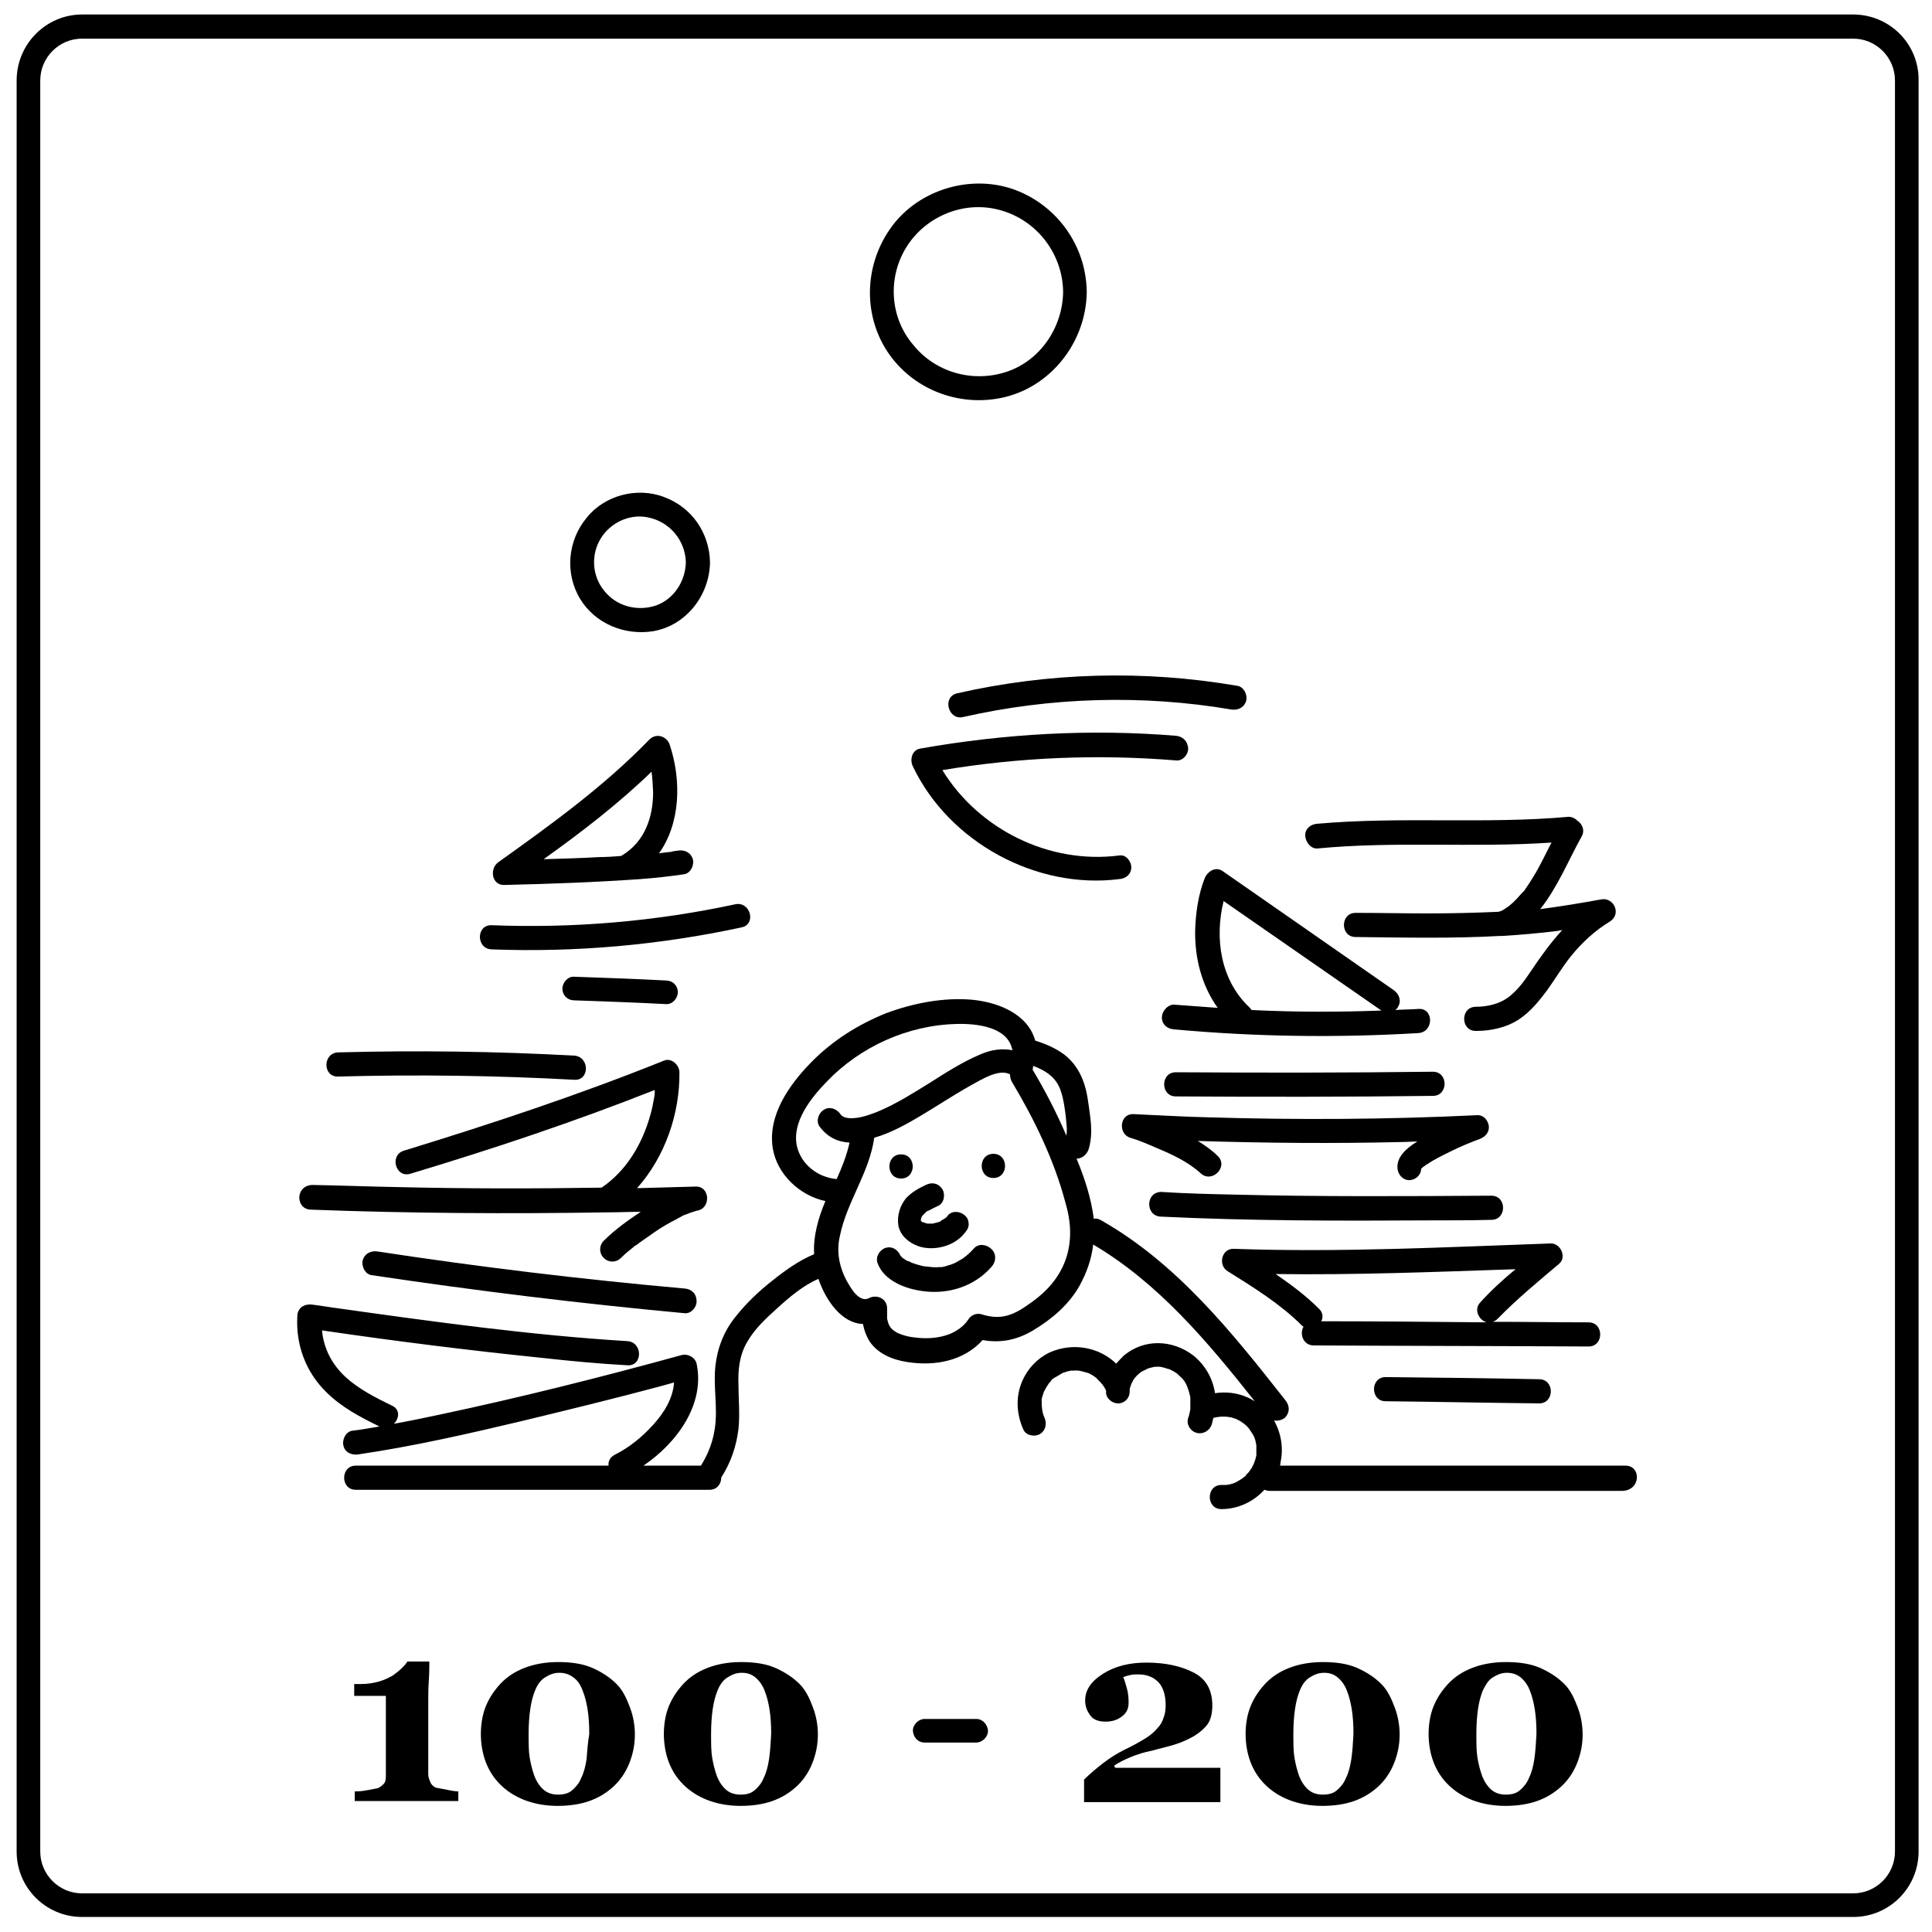 <svg enable-background="new 0 0 360 360" viewBox="0 0 360 360" xmlns="http://www.w3.org/2000/svg"><path d="m81.2 333.1c-.4-.2-.8-.5-1-1s-.4-.9-.4-1.5v-13.7c0-1.1 0-2.3.1-3.7s.1-2.5.1-3.6h-4.1c-.2.4-.6.8-1 1.2s-1 .9-1.7 1.4c-.7.4-1.5.8-2.5 1.1s-2.2.5-3.5.5h-1.2v2.2h5.9v14.9c0 .7-.1 1.2-.4 1.5s-.6.6-1.1.8c-.4.1-1.1.2-2.1.4s-1.8.2-2.2.2v1.8h19.3v-1.8c-.4 0-1.2-.1-2.1-.3s-1.7-.3-2.1-.4z"/><path d="m114.9 313.8c-1.2-1.2-2.7-2.2-4.5-3s-4-1.1-6.4-1.1-4.5.4-6.3 1.1-3.3 1.7-4.5 3-2.1 2.7-2.7 4.2-.9 3.3-.9 5.1.3 3.6.9 5.2 1.5 3 2.7 4.2 2.7 2.2 4.5 2.9 3.9 1.1 6.2 1.1c2.2 0 4.2-.3 5.9-.9s3.2-1.5 4.5-2.7c1.2-1.1 2.2-2.5 2.9-4.2s1.1-3.5 1.1-5.5c0-1.7-.3-3.4-.9-5s-1.3-3.2-2.5-4.4zm-5.6 14c-.2 1.3-.5 2.5-1 3.5-.4 1-1 1.7-1.7 2.3s-1.6.8-2.6.8c-1.1 0-2-.3-2.7-.9s-1.3-1.5-1.7-2.5c-.4-1.1-.7-2.3-.9-3.5s-.2-2.7-.2-4.4.1-3.2.3-4.6.5-2.5.9-3.5 1-1.9 1.8-2.4 1.6-.9 2.7-.9 1.9.3 2.7.9 1.3 1.4 1.7 2.5c.4 1 .7 2.2.9 3.5s.3 2.8.3 4.5c-.3 1.8-.4 3.4-.5 4.7z"/><path d="m149 313.8c-1.2-1.2-2.7-2.2-4.5-3s-4-1.1-6.4-1.1-4.5.4-6.3 1.1-3.3 1.7-4.5 3-2.1 2.7-2.7 4.2-.9 3.3-.9 5.1.3 3.6.9 5.2 1.5 3 2.7 4.2 2.7 2.2 4.5 2.9 3.9 1.1 6.2 1.1c2.2 0 4.2-.3 5.9-.9s3.2-1.5 4.5-2.7c1.2-1.1 2.2-2.5 2.9-4.2s1.1-3.5 1.1-5.5c0-1.7-.3-3.4-.9-5s-1.3-3.2-2.5-4.4zm-5.7 14c-.2 1.3-.5 2.5-1 3.5-.4 1-1 1.7-1.7 2.3s-1.6.8-2.6.8c-1.1 0-2-.3-2.7-.9s-1.3-1.5-1.7-2.5c-.4-1.1-.7-2.3-.9-3.5s-.2-2.7-.2-4.4.1-3.2.3-4.6.5-2.5.9-3.5 1-1.9 1.8-2.4 1.6-.9 2.7-.9 1.9.3 2.6.9 1.3 1.4 1.7 2.5c.4 1 .7 2.2.9 3.5s.3 2.8.3 4.5c-.1 1.8-.2 3.4-.4 4.7z"/><path d="m207.6 329c.9-.6 1.9-1.1 3.1-1.6s2.5-.9 4-1.2c1.4-.4 2.8-.7 4.1-1.1s2.4-.9 3.5-1.5c1.2-.7 2.1-1.5 2.7-2.3s.9-2.1.9-3.5c0-2.8-1.1-4.9-3.4-6.1s-5.2-1.9-8.9-1.9c-3.2 0-5.9.7-8.1 2.1s-3.3 3-3.3 5c0 1.1.4 2 1 2.8s1.6 1.1 2.8 1.1 2.2-.3 3.1-1 1.2-1.5 1.2-2.6c0-.9-.1-1.8-.3-2.5s-.4-1.5-.7-2.2c.5-.2.9-.3 1.4-.4s.9-.1 1.4-.1c1.6 0 2.8.5 3.7 1.4s1.4 2.4 1.4 4.3c0 .9-.1 1.7-.4 2.4-.2.7-.6 1.4-1.2 2-.6.7-1.3 1.3-2.3 1.9s-2.2 1.3-3.7 2c-1.4.7-2.7 1.5-4 2.5s-2.5 2-3.6 3.1v4.2h25.4v-6.4h-19.6z"/><path d="m257.4 313.8c-1.2-1.2-2.7-2.2-4.5-3s-4-1.1-6.4-1.1-4.5.4-6.3 1.1-3.3 1.7-4.5 3-2.1 2.7-2.7 4.2-.9 3.3-.9 5.1.3 3.6.9 5.2 1.5 3 2.7 4.2 2.7 2.2 4.5 2.9 3.9 1.1 6.2 1.1c2.2 0 4.2-.3 5.9-.9s3.2-1.5 4.5-2.7c1.2-1.1 2.2-2.5 2.9-4.2s1.1-3.5 1.1-5.5c0-1.7-.3-3.4-.9-5s-1.3-3.2-2.5-4.4zm-5.6 14c-.2 1.3-.5 2.5-1 3.5-.4 1-1 1.7-1.7 2.3s-1.6.8-2.6.8c-1.1 0-2-.3-2.7-.9s-1.3-1.5-1.7-2.5c-.4-1.1-.7-2.3-.9-3.5s-.2-2.7-.2-4.4.1-3.2.3-4.6.5-2.5.9-3.5 1-1.9 1.8-2.4 1.6-.9 2.7-.9 1.9.3 2.6.9 1.3 1.4 1.7 2.5c.4 1 .7 2.2.9 3.5s.3 2.8.3 4.5c-.1 1.8-.2 3.4-.4 4.7z"/><path d="m291.5 313.8c-1.2-1.2-2.7-2.2-4.5-3s-4-1.1-6.4-1.1-4.5.4-6.3 1.1-3.3 1.7-4.5 3-2.1 2.7-2.7 4.2-.9 3.3-.9 5.1.3 3.6.9 5.2 1.5 3 2.7 4.2 2.7 2.2 4.5 2.9 3.9 1.1 6.2 1.1c2.2 0 4.2-.3 5.9-.9s3.2-1.5 4.5-2.7c1.2-1.1 2.2-2.5 2.9-4.2s1.1-3.5 1.1-5.5c0-1.7-.3-3.4-.9-5s-1.3-3.2-2.5-4.4zm-5.6 14c-.2 1.3-.5 2.5-1 3.5-.4 1-1 1.7-1.7 2.3s-1.6.8-2.6.8c-1.1 0-2-.3-2.7-.9s-1.3-1.5-1.7-2.5c-.4-1.1-.7-2.3-.9-3.5s-.2-2.7-.2-4.4.1-3.2.3-4.6.5-2.5.9-3.5c.5-1 1-1.9 1.8-2.4s1.6-.9 2.7-.9c1 0 1.9.3 2.6.9s1.3 1.4 1.7 2.5c.4 1 .7 2.2.9 3.5s.3 2.8.3 4.5c-.1 1.8-.2 3.4-.4 4.7z"/><path d="m345.3 2.7h-330c-6.7 0-12.2 5.5-12.2 12.3v330c0 6.8 5.5 12.2 12.2 12.2h330c6.8 0 12.2-5.5 12.2-12.2v-330c.1-6.8-5.4-12.3-12.2-12.3zm7.8 342.3c0 4.3-3.5 7.8-7.8 7.8h-330c-4.3 0-7.8-3.5-7.8-7.8v-330c0-4.3 3.5-7.8 7.8-7.8h330c4.3 0 7.8 3.5 7.8 7.8z"/><path d="m167.9 219.6c2.9 0 2.9-4.5 0-4.5s-2.9 4.5 0 4.5z"/><path d="m167.4 228.4c.4 1.9 2 3.2 3.7 3.8 1.4.5 3.1.5 4.6.1 1.6-.4 3.1-1.3 4.1-2.6.4-.5.7-.9.7-1.6 0-.6-.2-1.2-.7-1.6-.8-.8-2.4-1-3.2 0-.1.2-.3.4-.5.5l-.3.2c-.2.1-.4.2-.6.4-.1.1-.2.1-.3.1-.2.1-.4.1-.7.2-.1 0-.2 0-.3.1-.2 0-.5 0-.7 0-.1 0-.2 0-.3 0-.2 0-.5-.1-.7-.2h-.1c-.1-.1-.2-.1-.3-.1l-.1-.1-.1-.1v-.1-.1-.2l.1-.2v-.1c.1-.1.1-.2.2-.3l.6-.6.1-.1c.1-.1.3-.2.4-.2.6-.3 1.1-.6 1.8-.9 1.1-.5 1.4-2.1.8-3.1-.7-1.1-1.9-1.4-3.1-.8-1.3.6-2.7 1.4-3.7 2.5-1.1 1.4-1.7 3.2-1.4 5.1z"/><path d="m296 246.4c-6 0-11.9-.1-17.9-.1.4-.1.7-.3 1-.6 3.5-3.6 7.5-6.9 11.4-10.2 1.5-1.2.3-3.9-1.6-3.8-19.7.7-39.3 1.7-59 1-2.3-.1-3 3.1-1.1 4.2 4.8 3 9.8 6.1 13.8 10.1.1.1.2.2.3.2-.8 1.3-.1 3.5 1.9 3.5 17.1.1 34.1.1 51.2.2 2.9 0 2.9-4.5 0-4.5zm-49.8-.2c.4-.8.3-1.7-.5-2.4-2.4-2.4-5.1-4.4-8-6.4 14.9.2 29.8-.4 44.7-.9-2.3 1.9-4.5 3.9-6.5 6.1-1.4 1.4-.3 3.4 1.1 3.8-10.2-.1-20.5-.2-30.8-.2z"/><path d="m258.2 256.6c-2.9 0-2.9 4.5 0 4.5 9.5.1 19 .3 28.6.4 2.9 0 2.9-4.5 0-4.5-9.6-.2-19.1-.3-28.6-.4z"/><path d="m216.3 226.7c16.6.8 33.3.8 50 .7 3.9 0 7.7 0 11.6-.1 2.9 0 2.9-4.5 0-4.5-15.9.1-31.9.2-47.8-.2-4.6-.1-9.1-.2-13.7-.5-3 0-3 4.5-.1 4.6z"/><path d="m210.6 212c1.7.5 3.3 1.2 4.9 1.9 2.9 1.2 5.9 2.6 8.2 4.7 2.1 2 5.3-1.2 3.2-3.2-1.1-1.1-2.4-2-3.7-2.8 12.7.4 25.3.5 38 .2 1 0 1.9-.1 2.9-.1-2 1.2-3.9 2.9-3.7 5 .1 1.2 1 2.2 2.2 2.2 1.1 0 2.2-.9 2.2-2.1.2-.2.4-.4.6-.5 0 0 .5-.4.6-.4 1.3-.9 2.8-1.6 4.2-2.3 2-1 3.5-1.6 5.6-2.4 1-.4 1.8-1.3 1.6-2.5-.2-1.1-1.1-2-2.2-1.9-16.6.8-33.3.9-49.9.4-4.7-.1-9.4-.4-14.1-.6-2.6-.1-2.9 3.7-.6 4.4zm54.1 5.9c-.1.2-.1.1 0 0z"/><path d="m219.1 199.8c-2.9 0-2.9 4.5 0 4.5 16 .1 32 .1 47.9-.1 2.9 0 2.9-4.5 0-4.5-15.9.2-31.9.2-47.9.1z"/><path d="m216.5 189.6c0 1.3 1 2.1 2.2 2.2 15.2 1.4 30.4 1.6 45.6.7 2.9-.2 2.9-4.7 0-4.5-1.4.1-2.9.1-4.3.2.2-.2.4-.3.5-.6.7-1.1.2-2.4-.8-3.1-10.6-7.4-21.3-14.8-31.9-22.2-1.3-.9-2.8.1-3.3 1.3-1.2 3-1.7 6.5-1.8 9.7-.1 5.2 1.2 10.3 4.2 14.5-2.7-.2-5.5-.4-8.2-.6-1.1 0-2.2 1.2-2.2 2.4zm11.5-21.7 29.4 20.4c-8.1.3-16.1.3-24.2-.1-.1-.2-.2-.3-.4-.5-5.4-5.1-6.5-12.9-4.8-19.8z"/><path d="m127.6 240.1c-19.1-1.7-38.2-4-57.2-6.9-1.2-.2-2.4.3-2.8 1.6-.3 1.1.4 2.6 1.6 2.8 19.4 2.9 38.9 5.3 58.4 7.1 1.2.1 2.2-1.1 2.2-2.2 0-1.5-1-2.3-2.2-2.4z"/><path d="m57.9 225.4c18.6.7 37.1.8 55.7.5 1.9 0 3.8-.1 5.8-.1-2.4 1.6-4.8 3.3-6.9 5.4-.9.9-.9 2.3 0 3.2s2.3.9 3.2 0 1.8-1.6 2.8-2.4h.1l.1-.1c.2-.1.3-.2.4-.3.3-.2.7-.5 1-.7.7-.5 1.3-.9 2-1.4 1.3-.9 2.7-1.7 4.1-2.4.3-.2.6-.3.9-.5.1-.1.7-.3.7-.3.5-.2 1-.4 1.4-.5.2-.1.4-.1.6-.2 2.7-.3 2.6-4.6-.2-4.5-3.6.1-7.3.2-10.9.3 5.2-5.8 8-13.9 7.9-21.6 0-1.3-1.4-2.7-2.8-2.2-15.9 6.4-32.2 11.8-48.5 16.8-2.8.8-1.6 5.2 1.2 4.3 15.3-4.6 30.6-9.7 45.5-15.6v.3.1.2c0 .3-.1.6-.1.8-.2 1.1-.4 2.2-.7 3.2-1.5 5.4-4.4 10.4-9.1 13.6-12.6.2-25.2.2-37.9-.1-5.3-.1-10.6-.3-15.9-.4-3.3 0-3.3 4.5-.4 4.6z"/><path d="m63 200.6c14.7-.4 29.3-.2 44 .6 2.9.2 2.9-4.3 0-4.5-14.7-.8-29.3-1-44-.6-2.9.1-2.9 4.6 0 4.5z"/><path d="m107 182c-1.2-.1-2.2 1.1-2.2 2.2 0 1.3 1 2.2 2.2 2.2 5.7.2 11.4.4 17.1.7 1.2.1 2.2-1.1 2.2-2.2 0-1.3-1-2.2-2.2-2.2-5.7-.3-11.4-.5-17.1-.7z"/><path d="m245.5 158.1c14.5-1.4 29.1-.1 43.6-1.1-1.1 2.1-2.1 4.3-3.4 6.4-.5.8-1 1.6-1.5 2.3-.1.2-.2.3-.4.5l-.3.3c-.3.3-.5.6-.8.9s-.6.6-.9.9c-.2.1-.3.3-.5.4l-.1.1-.1.1c-.4.2-.7.5-1.1.7-.2.1-.3.2-.5.2 0 0-.2.1-.3.1-4.4.2-8.8.3-13.2.3-4.5 0-8.9-.1-13.4-.1-2.9 0-2.9 4.5 0 4.5 9 .1 18 .3 26.9-.2h.5c3.3-.2 6.6-.5 10-.9.4-.1.7-.1 1.1-.2-2.1 2.3-4 4.9-5.8 7.6-1.2 1.8-2.4 3.5-4.2 4.9-1.6 1.2-3.8 1.8-6.1 1.8-2.9 0-2.9 4.5 0 4.5 2.8 0 5.7-.6 8.1-2.2 2.1-1.4 3.7-3.4 5.2-5.4 1.5-2.1 2.8-4.3 4.4-6.3 2.1-2.6 4.5-4.8 7.3-6.5 2.2-1.4.7-4.6-1.7-4.1-3.8.7-7.5 1.3-11.3 1.8 3.2-4 5.3-9.2 7.7-13.5.7-1.2.1-2.4-.8-3-.4-.4-1-.7-1.6-.7-15.6 1.4-31.2-.1-46.9 1.3-1.2.1-2.2.9-2.2 2.2.1 1.3 1.1 2.5 2.3 2.4z"/><path d="m91.6 176.9c15.6.6 31.3-.8 46.6-4.1 2.8-.6 1.6-4.9-1.2-4.3-14.9 3.2-30.1 4.5-45.4 3.9-2.9-.1-2.9 4.4 0 4.5z"/><path d="m94 164.9c8.5-.2 16.9-.5 25.4-1.1 2.7-.2 5.4-.5 8.1-.9 1.2-.2 1.9-1.7 1.6-2.8-.4-1.3-1.6-1.8-2.8-1.6-.2 0-.5.1-.7.1-.1 0-.2 0-.4.1-.5.1-1.1.1-1.6.2-.3 0-.6.1-.8.1 4-5.6 4.2-13.6 2-20.2-.5-1.6-2.5-2.3-3.8-1-8.4 8.7-18.4 15.9-28.2 22.9-1.6 1.2-1.2 4.3 1.2 4.2zm27.4-21.1c.2 1.2.2 2.4.3 3.8 0 4.6-1.5 9.2-5.8 11.8l-.2.1c-1.3.1-2.6.2-3.9.2-3.5.2-7 .3-10.5.4 7-5 13.9-10.3 20.1-16.3z"/><path d="m302.9 273.1c-7.5 0-14.9 0-22.4 0-11.8 0-23.6 0-35.4 0-2.2 0-4.4 0-6.6 0 .1-.2.1-.4.1-.6.6-2.7.1-5.5-1.2-7.8.7.1 1.6-.1 2.1-.6.9-1 .8-2.2 0-3.2-9.9-12.6-20.2-25.5-34.3-33.5-.5-.3-.9-.4-1.4-.3v-.1c-.5-3.8-1.7-7.5-3.2-11.1 1 0 1.8-.7 2.2-1.6.7-2.1.6-4.4.3-6.6-.3-2.1-.5-4.2-1.2-6.1-.7-2-1.9-3.8-3.6-5.1-1.6-1.2-3.5-2-5.4-2.6-1.4-5-6.9-7.1-11.6-7.6-5.4-.5-11.1.6-16.2 2.5-5.2 2.1-10 5.1-14 9.2-4.1 4.2-8.1 9.9-7.1 16 .8 4.8 5 8.8 9.8 9.8-1.3 3.1-2.3 6.5-2.1 9.9-2.9 1.2-5.5 3.1-8 5.1-2.4 1.9-4.7 4.1-6.6 6.5-2.2 2.7-3.4 5.8-3.8 9.2-.3 2.9.1 5.8.1 8.8 0 3.6-.9 6.8-2.8 9.8-3.6 0-7.1 0-10.7 0 6.2-4.2 11.5-11.4 9.9-19-.3-1.2-1.6-1.9-2.8-1.6-14.9 4.1-30 7.9-45.1 11.1-2.8.6-5.7 1.2-8.5 1.7 1-1 1.2-2.7-.4-3.4-3.1-1.5-6.2-3.1-8.6-5.3-2.6-2.4-4.1-5.4-4.4-8.7 13.6 2 27.2 3.7 40.8 5.1 5.4.6 10.7 1.1 16.1 1.4 2.9.2 2.9-4.3 0-4.5-18-1.1-36-3.6-53.8-6.1-1.6-.2-3.2-.5-4.9-.7-1.5-.2-2.8.6-2.8 2.2-.3 5.3 1.6 10.4 5.4 14.1 2.8 2.8 6.4 4.7 9.9 6.4-1.7.3-3.4.6-5.1.8-1.2.2-1.9 1.7-1.6 2.8.3 1.3 1.6 1.8 2.8 1.6 10.2-1.5 20.3-3.8 30.4-6.2 8.7-2.1 17.3-4.2 25.9-6.5.8-.2 1.7-.5 2.5-.7-.2 3-1.9 5.7-3.9 7.9-2.1 2.3-4.4 4.2-7.2 5.6-.9.5-1.2 1.3-1.1 2-1.2 0-2.3 0-3.5 0-11.8 0-23.6 0-35.4 0-2.7 0-5.4 0-8.2 0-2.9 0-2.9 4.5 0 4.5h22.4 35.4 8.1c1.5 0 2.2-1.2 2.2-2.3 1.8-2.8 2.8-5.8 3.2-9 .3-2.8 0-5.6 0-8.4-.1-2.7.2-5.4 1.6-7.8 1.4-2.5 3.6-4.5 5.7-6.4 2.2-2 4.8-4.2 7.6-5.4 1.4 4.1 4.4 8.3 8.3 8.4.2 1.1.6 2.2 1.2 3.2 1.6 2.4 4.4 3.5 7.1 3.9 5.1.8 10.5-.2 14-4.1 3.3.6 6.4 0 9.4-1.8 3.5-2.1 6.7-4.8 8.7-8.4 1.3-2.4 2.2-4.9 2.5-7.6 12.2 7.2 21.4 18.2 30.1 29.2-.4-.2-.8-.5-1.3-.7-2-.9-4.1-1.1-6.1-.8-.4-2.7-1.8-5.2-4-7-3.9-3-9.2-3.2-13 0-.5.5-1 1-1.4 1.5-3.2-3.1-8.1-4-12.4-2.1-2.3 1.1-4.1 3-5.1 5.3-1.3 3-1.1 6.2.2 9.1.5 1.1 2.1 1.4 3.1.8 1.1-.7 1.3-2 .8-3.1-.4-.9-.5-1.9-.5-2.9 0-.1 0-.3 0-.4 0-.2.1-.5.2-.8.1-.2.1-.4.2-.6v-.1l.1-.1c.2-.4.4-.8.7-1.2l.1-.2.1-.1c.1-.1.3-.3.4-.5s.3-.3.5-.4l.1-.1.2-.1c.4-.2.8-.5 1.2-.7l.1-.1h.1c.2-.1.4-.1.6-.2s.5-.1.8-.2h.4c1.2-.1 1.6.1 2.7.4.5.1 1.6.8 1.9 1.2.8.8 1.1 1.1 1.6 2.1v.1.1c-.1 1.2 1.1 2.2 2.2 2.2 1.3 0 2.2-1 2.2-2.2v-.3s0-.1 0-.2c.1-.2.1-.4.2-.6 0-.1.1-.2.1-.3 0 0 0-.1.1-.2.1-.2.2-.4.3-.6.4-.6 1.1-1.3 1.7-1.6l.6-.3c.1 0 .1-.1.2-.1l.2-.1c.2-.1.5-.1.7-.2.1 0 .5-.1.4-.1 1.2-.1 1.5 0 2.7.4h.2l.1.1c.3.1.6.3.8.4.5.3.5.3.9.7.8.7 1.2 1.2 1.6 2.3-.1-.2.2.5.2.6.1.2.1.5.2.7 0 .2.1.3.1.5v.1.2.5.7.7c-.1.5-.2 1.1-.4 1.6-.4 1.2.4 2.5 1.6 2.8s2.4-.4 2.8-1.6c.1-.4.2-.8.3-1.2.8-.2 1.7-.3 2.6-.2l.6.1c.2 0 .4.1.7.2.4.1.5.2 1.1.5.8.5 1.5 1.1 1.9 1.8.7 1 .9 1.5 1.1 2.7v.1.4 1 .4c-.1.3-.1.5-.2.8s-.2.5-.3.8l-.2.4c-.1.3-.3.5-.5.8l-.2.3-.1.1c-.2.2-.4.4-.5.6l-.5.4c-.4.3-.8.5-1.3.8-.1 0-.2.1-.2.1-.1 0-.2.1-.3.1-.2.1-.4.1-.7.2l-.6.1c-.3 0-.6 0-.9 0-2.9 0-2.9 4.5 0 4.5 3.1 0 6-1.4 8-3.6.3.1.6.2.9.2h22.4 35.4 8.1c3.4-.2 3.4-4.7.5-4.7zm-110.4-74.5c2.4.9 4.4 2.2 5.2 4.8.5 1.5.7 3.1.9 4.7.1 1.2.3 2.4.1 3.5-1.8-4.2-3.9-8.3-6.3-12.3.1-.2.1-.5.1-.7zm-44 15c-1-4.5 2.6-9 5.5-12 6.3-6.6 15.2-10.6 24.3-10.8 3.6-.1 9.4.5 10.3 4.7l.1.2c-2-.4-4.1-.1-6.1.8-3.3 1.4-6.4 3.4-9.4 5.3-2.9 1.8-5.9 3.7-9.1 5.1-1.4.6-3 1.2-4.5 1.4-.9.1-2.4.2-3-.7-.7-1-2-1.5-3.1-.8-1 .6-1.5 2.1-.8 3.1 1.5 2 3.4 2.9 5.6 3-.5 2.3-1.4 4.6-2.4 6.8-3.5-.3-6.6-2.7-7.4-6.1zm50 21.3c-1.2 3.2-3.4 5.7-6.2 7.7-1.4 1-2.8 2-4.5 2.5s-3.3.3-4.9-.2c-1-.3-2 .2-2.5 1-.7 1.1-2 2.1-3.5 2.7-2.1.8-4.4.9-6.6.6-1-.1-2.1-.4-3-.8-.3-.1-.6-.4-.8-.5-.3-.2-.6-.6-.6-.6-.4-.6-.4-.8-.6-1.6v-.1-.1c0-.2 0-.4 0-.6 0-.4 0-.8 0-1.1 0-1.8-1.9-2.7-3.4-1.9-.7.3-1.1.2-1.8-.2-1-.7-1.6-1.8-2.2-2.8-1.5-2.7-2.1-5.6-1.4-8.6 1.3-6.4 5.5-11.8 6.4-18.3 3.2-.9 6.3-2.7 8.5-4 3.2-1.9 6.2-3.9 9.4-5.7 1.7-.9 5.3-3.3 7.4-2.1 0 .4.1.9.3 1.3 4.2 7 7.9 14.6 10 22.5 1.1 3.7 1.3 7.3 0 10.9z"/><path d="m185.1 215c-2.9 0-2.9 4.5 0 4.5s2.9-4.5 0-4.5z"/><path d="m179.5 133.6c16.3-3.7 33.4-4.2 49.9-1.4 1.2.2 2.4-.3 2.8-1.6.3-1.1-.4-2.6-1.6-2.8-17.4-3-35.2-2.5-52.3 1.4-2.8.7-1.6 5.1 1.2 4.4z"/><path d="m219.1 137.1c-15.9-1.3-31.9-.4-47.7 2.4-1.5.3-1.9 2.1-1.3 3.3 6.7 14.1 23 23 38.5 21 1.2-.1 2.2-.9 2.2-2.2 0-1.1-1-2.4-2.2-2.2-13 1.7-26.2-4.8-33-15.9 14.4-2.4 29-3 43.6-1.8 1.2.1 2.2-1.1 2.2-2.2-.1-1.5-1.1-2.3-2.3-2.4z"/><path d="m121.8 117.6c6.1-1.1 10.4-6.7 10.5-12.8-.1-5.5-3.4-10.3-8.6-12.2-5-1.9-11.1-.3-14.4 3.9-3.5 4.2-4.1 10.3-1.2 15.1 2.8 4.6 8.3 6.9 13.7 6zm-9.9-17.2c1.8-3 5.4-4.7 8.8-4 4.1.8 7 4.3 7.1 8.4-.1 3.5-2.2 6.8-5.5 8-3.5 1.2-7.4.2-9.7-2.7-2.3-2.8-2.5-6.7-.7-9.7z"/><path d="m186.3 74.2c9.4-1.8 16.1-10.4 16.2-19.8-.1-8.5-5.4-16-13.3-19-7.8-2.9-17.1-.4-22.4 6-5.4 6.6-6.3 16-1.9 23.4 4.4 7.3 13 11 21.4 9.4zm-17.5-28c3.4-5.6 10.1-8.6 16.5-7.3 7.4 1.5 12.7 8 12.8 15.5-.1 6.5-4.1 12.6-10.3 14.8-6.3 2.2-13.4.3-17.6-4.9-4.4-5.1-4.8-12.5-1.4-18.1z"/><path d="m181.5 232.6c-.7.8-1.4 1.4-2.1 1.9-.4.2-.8.5-1.2.7l-.4.2c-.2.1-.3.1-.5.2-.4.1-.9.3-1.3.4l-.5.1c-.1 0-.3 0-.4 0-.8.1-1.6 0-2.4-.1h-.2c-.2 0-.4-.1-.6-.1-.4-.1-.7-.2-1.1-.3-.3-.1-.6-.2-.9-.3l-.2-.1c-.2-.1-.3-.2-.5-.2-.3-.1-.6-.3-.8-.5h-.1l.1.1-.1-.1c-.2-.2-.2-.2-.1-.1l-.1-.1-.2-.2-.1-.1-.1-.2c-.5-1-1.5-1.6-2.6-1.3s-2 1.6-1.6 2.8c1.2 3.4 5.3 4.9 8.6 5.3 4.7.6 9.5-.9 12.7-4.6.8-.9.9-2.3 0-3.2-1-1-2.5-1.1-3.3-.2z"/><path d="m181.9 320.3c-2.8 0-9.2 0-9.6 0-1.1 0-2.2 1-2.2 2.2.1 1.2.9 2.2 2.2 2.2h9.6c1.1 0 2.2-1 2.2-2.2-.1-1.2-1-2.2-2.2-2.2z"/></svg>